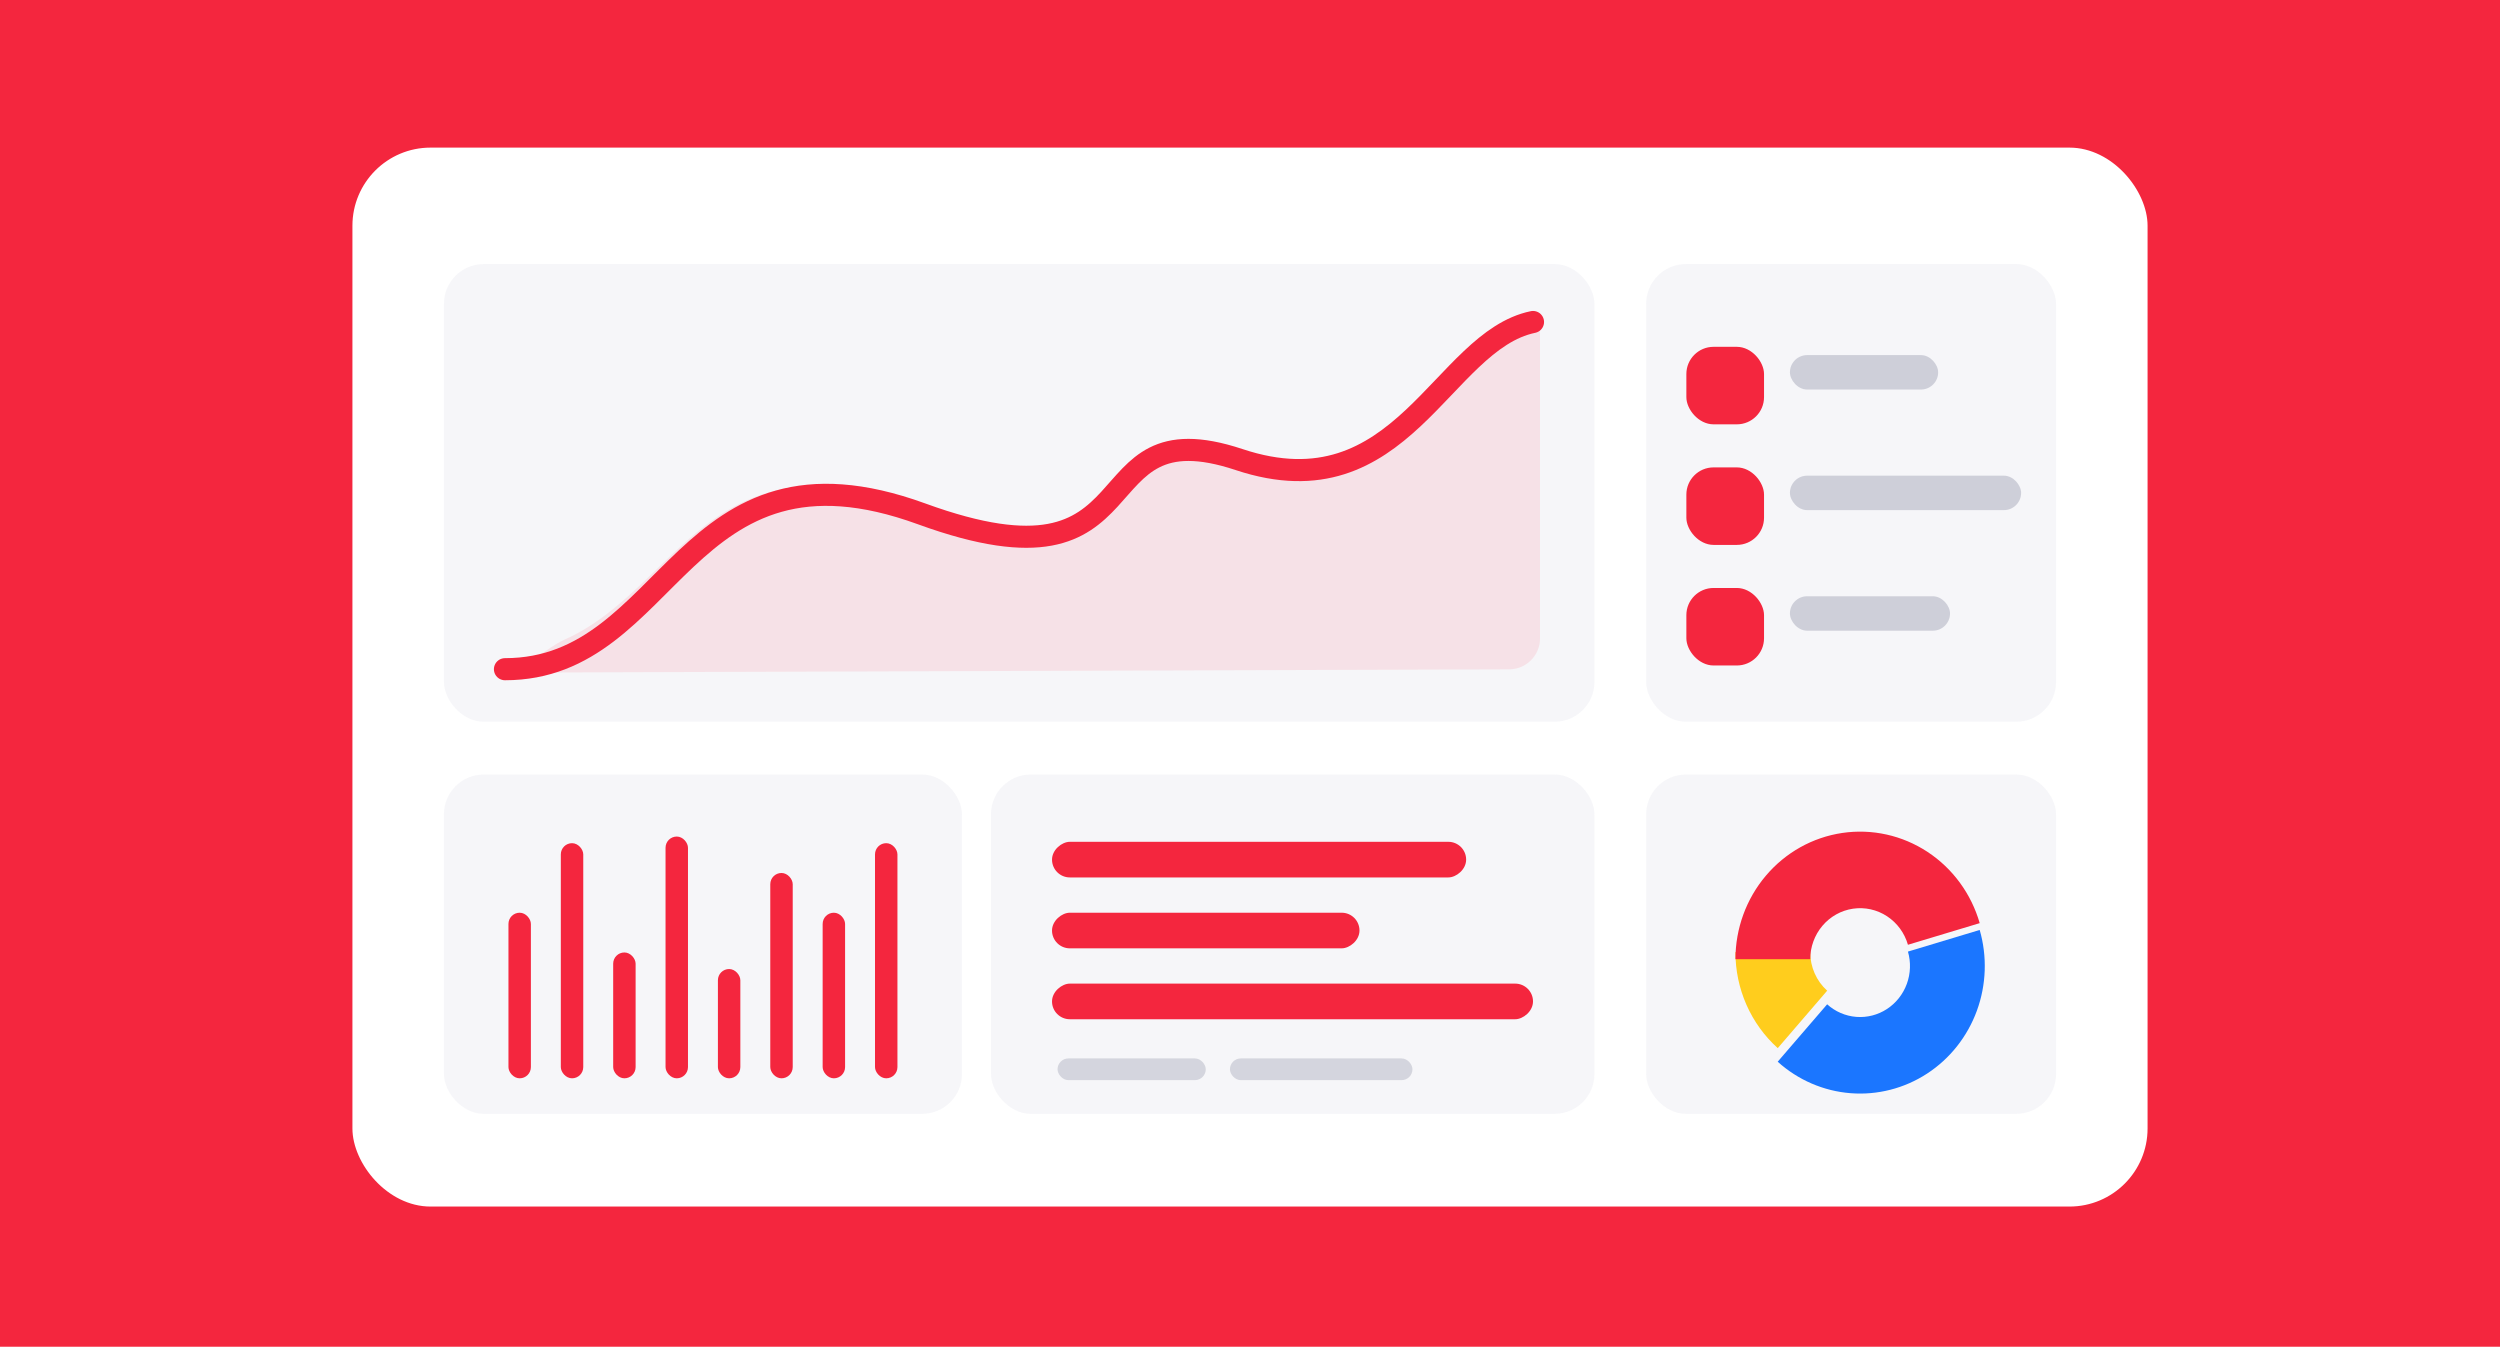 <svg width="672" height="362" viewBox="0 0 672 362" fill="none" xmlns="http://www.w3.org/2000/svg">
<rect width="672" height="362" fill="white"/>
<path d="M0 0H672V362H0V0Z" fill="#F4263E"/>
<g filter="url(#filter0_d)">
<rect x="94.732" y="38.678" width="482.535" height="284.645" rx="20.997" fill="white"/>
</g>
<rect opacity="0.38" x="119.334" y="70.98" width="309.249" height="123.023" rx="10.689" fill="#E7E8F1"/>
<rect opacity="0.38" x="119.334" y="208.194" width="139.236" height="91.201" rx="10.689" fill="#E7E8F1"/>
<g filter="url(#filter1_d)">
<rect x="136.672" y="241.776" width="6.032" height="44.512" rx="3.016" fill="#F4263E"/>
</g>
<g filter="url(#filter2_d)">
<rect x="221.127" y="241.776" width="6.032" height="44.512" rx="3.016" fill="#F4263E"/>
</g>
<g filter="url(#filter3_d)">
<rect x="150.748" y="223.081" width="6.032" height="63.207" rx="3.016" fill="#F4263E"/>
</g>
<g filter="url(#filter4_d)">
<rect x="235.201" y="223.081" width="6.032" height="63.207" rx="3.016" fill="#F4263E"/>
</g>
<g filter="url(#filter5_d)">
<rect x="164.822" y="252.458" width="6.032" height="33.829" rx="3.016" fill="#F4263E"/>
</g>
<g filter="url(#filter6_d)">
<rect x="178.898" y="221.3" width="6.032" height="64.987" rx="3.016" fill="#F4263E"/>
</g>
<g filter="url(#filter7_d)">
<rect x="192.973" y="256.91" width="6.032" height="29.378" rx="3.016" fill="#F4263E"/>
</g>
<g filter="url(#filter8_d)">
<rect x="207.051" y="231.093" width="6.032" height="55.195" rx="3.016" fill="#F4263E"/>
</g>
<rect opacity="0.38" x="266.381" y="208.194" width="162.202" height="91.201" rx="10.689" fill="#E7E8F1"/>
<rect opacity="0.6" x="284.268" y="284.505" width="39.843" height="5.836" rx="2.918" fill="#BEBFCC"/>
<rect opacity="0.6" x="330.607" y="284.505" width="49.062" height="5.836" rx="2.918" fill="#BEBFCC"/>
<g filter="url(#filter9_d)">
<rect x="365.432" y="242.962" width="9.577" height="82.649" rx="4.789" transform="rotate(90 365.432 242.962)" fill="#F4263E"/>
</g>
<g filter="url(#filter10_d)">
<rect x="412.072" y="262.021" width="9.577" height="129.288" rx="4.789" transform="rotate(90 412.072 262.021)" fill="#F4263E"/>
</g>
<g filter="url(#filter11_d)">
<rect x="394.1" y="223.903" width="9.577" height="111.315" rx="4.789" transform="rotate(90 394.1 223.903)" fill="#F4263E"/>
</g>
<rect opacity="0.38" x="442.488" y="208.194" width="110.175" height="91.201" rx="10.689" fill="#E7E8F1"/>
<rect opacity="0.38" x="442.488" y="70.98" width="110.175" height="123.023" rx="10.689" fill="#E7E8F1"/>
<path opacity="0.1" d="M334.425 123.496C290.242 107.975 312.158 161.682 247.054 136.633C190.839 115.005 182.601 158.23 151.768 171.92C146.907 174.078 140.21 180.765 134.017 180.806L405.67 179.917C410.25 179.902 413.956 176.184 413.956 171.604V84.176C389.154 89.622 378.609 139.018 334.425 123.496Z" fill="#F4263E"/>
<g filter="url(#filter12_d)">
<path d="M135.73 177.508C180.892 177.508 183.086 112.199 247.749 135.759C312.412 159.319 289.195 106.561 333.079 121.16C376.963 135.759 387.437 89.298 412.071 84.176" stroke="#F4263E" stroke-width="5.938" stroke-linecap="round"/>
</g>
<g filter="url(#filter13_d)">
<rect x="453.295" y="89.662" width="20.877" height="20.836" rx="7.312" fill="#F4263E"/>
</g>
<g filter="url(#filter14_d)">
<rect x="453.295" y="122.073" width="20.877" height="20.836" rx="7.312" fill="#F4263E"/>
</g>
<g filter="url(#filter15_d)">
<rect x="453.295" y="154.484" width="20.877" height="20.836" rx="7.312" fill="#F4263E"/>
</g>
<rect opacity="0.7" x="481.133" y="95.45" width="39.843" height="9.26" rx="4.63" fill="#BEBFCC"/>
<rect opacity="0.7" x="481.133" y="127.861" width="62.145" height="9.26" rx="4.63" fill="#BEBFCC"/>
<rect opacity="0.7" x="481.133" y="160.272" width="43.034" height="9.26" rx="4.63" fill="#BEBFCC"/>
<g filter="url(#filter16_d)">
<path d="M532.142 242.639C534.197 249.771 533.93 257.393 531.382 264.356C528.834 271.32 524.142 277.247 518.014 281.244C511.887 285.242 504.655 287.093 497.409 286.518C490.164 285.944 483.297 282.975 477.844 278.059L491.137 262.624C493.318 264.59 496.064 265.778 498.963 266.007C501.861 266.237 504.754 265.497 507.205 263.898C509.656 262.299 511.532 259.928 512.552 257.143C513.571 254.357 513.678 251.308 512.856 248.456L532.142 242.639Z" fill="#1B76FF"/>
</g>
<g filter="url(#filter17_d)">
<path d="M477.861 278.074C474.276 274.847 471.407 270.874 469.446 266.42C467.484 261.966 466.475 257.135 466.487 252.25L486.594 252.3C486.589 254.254 486.993 256.187 487.777 257.968C488.562 259.75 489.709 261.339 491.143 262.63L477.861 278.074Z" fill="#FFCD1D"/>
</g>
<g filter="url(#filter18_d)">
<path d="M466.487 252.334C466.487 244.089 469.391 236.12 474.667 229.887C479.942 223.654 487.237 219.576 495.213 218.398C503.189 217.221 511.313 219.024 518.095 223.476C524.878 227.929 529.865 234.733 532.143 242.642L512.856 248.457C511.945 245.293 509.95 242.572 507.237 240.791C504.524 239.01 501.275 238.289 498.084 238.76C494.894 239.23 491.976 240.862 489.866 243.355C487.755 245.848 486.594 249.036 486.594 252.334H466.487Z" fill="#F4263E"/>
</g>
<defs>
<filter id="filter0_d" x="64.732" y="9.678" width="542.535" height="344.645" filterUnits="userSpaceOnUse" color-interpolation-filters="sRGB">
<feFlood flood-opacity="0" result="BackgroundImageFix"/>
<feColorMatrix in="SourceAlpha" type="matrix" values="0 0 0 0 0 0 0 0 0 0 0 0 0 0 0 0 0 0 127 0"/>
<feOffset dy="1"/>
<feGaussianBlur stdDeviation="15"/>
<feColorMatrix type="matrix" values="0 0 0 0 0.121 0 0 0 0 0.144 0 0 0 0 0.35 0 0 0 0.09 0"/>
<feBlend mode="normal" in2="BackgroundImageFix" result="effect1_dropShadow"/>
<feBlend mode="normal" in="SourceGraphic" in2="effect1_dropShadow" result="shape"/>
</filter>
<filter id="filter1_d" x="130.734" y="239.4" width="17.909" height="56.388" filterUnits="userSpaceOnUse" color-interpolation-filters="sRGB">
<feFlood flood-opacity="0" result="BackgroundImageFix"/>
<feColorMatrix in="SourceAlpha" type="matrix" values="0 0 0 0 0 0 0 0 0 0 0 0 0 0 0 0 0 0 127 0"/>
<feOffset dy="3.563"/>
<feGaussianBlur stdDeviation="2.969"/>
<feColorMatrix type="matrix" values="0 0 0 0 0.957 0 0 0 0 0.149 0 0 0 0 0.243 0 0 0 0.25 0"/>
<feBlend mode="normal" in2="BackgroundImageFix" result="effect1_dropShadow"/>
<feBlend mode="normal" in="SourceGraphic" in2="effect1_dropShadow" result="shape"/>
</filter>
<filter id="filter2_d" x="215.189" y="239.4" width="17.909" height="56.388" filterUnits="userSpaceOnUse" color-interpolation-filters="sRGB">
<feFlood flood-opacity="0" result="BackgroundImageFix"/>
<feColorMatrix in="SourceAlpha" type="matrix" values="0 0 0 0 0 0 0 0 0 0 0 0 0 0 0 0 0 0 127 0"/>
<feOffset dy="3.563"/>
<feGaussianBlur stdDeviation="2.969"/>
<feColorMatrix type="matrix" values="0 0 0 0 0.957 0 0 0 0 0.149 0 0 0 0 0.243 0 0 0 0.25 0"/>
<feBlend mode="normal" in2="BackgroundImageFix" result="effect1_dropShadow"/>
<feBlend mode="normal" in="SourceGraphic" in2="effect1_dropShadow" result="shape"/>
</filter>
<filter id="filter3_d" x="144.81" y="220.706" width="17.909" height="75.083" filterUnits="userSpaceOnUse" color-interpolation-filters="sRGB">
<feFlood flood-opacity="0" result="BackgroundImageFix"/>
<feColorMatrix in="SourceAlpha" type="matrix" values="0 0 0 0 0 0 0 0 0 0 0 0 0 0 0 0 0 0 127 0"/>
<feOffset dy="3.563"/>
<feGaussianBlur stdDeviation="2.969"/>
<feColorMatrix type="matrix" values="0 0 0 0 0.957 0 0 0 0 0.149 0 0 0 0 0.243 0 0 0 0.25 0"/>
<feBlend mode="normal" in2="BackgroundImageFix" result="effect1_dropShadow"/>
<feBlend mode="normal" in="SourceGraphic" in2="effect1_dropShadow" result="shape"/>
</filter>
<filter id="filter4_d" x="229.263" y="220.706" width="17.909" height="75.083" filterUnits="userSpaceOnUse" color-interpolation-filters="sRGB">
<feFlood flood-opacity="0" result="BackgroundImageFix"/>
<feColorMatrix in="SourceAlpha" type="matrix" values="0 0 0 0 0 0 0 0 0 0 0 0 0 0 0 0 0 0 127 0"/>
<feOffset dy="3.563"/>
<feGaussianBlur stdDeviation="2.969"/>
<feColorMatrix type="matrix" values="0 0 0 0 0.957 0 0 0 0 0.149 0 0 0 0 0.243 0 0 0 0.25 0"/>
<feBlend mode="normal" in2="BackgroundImageFix" result="effect1_dropShadow"/>
<feBlend mode="normal" in="SourceGraphic" in2="effect1_dropShadow" result="shape"/>
</filter>
<filter id="filter5_d" x="158.884" y="250.083" width="17.909" height="45.705" filterUnits="userSpaceOnUse" color-interpolation-filters="sRGB">
<feFlood flood-opacity="0" result="BackgroundImageFix"/>
<feColorMatrix in="SourceAlpha" type="matrix" values="0 0 0 0 0 0 0 0 0 0 0 0 0 0 0 0 0 0 127 0"/>
<feOffset dy="3.563"/>
<feGaussianBlur stdDeviation="2.969"/>
<feColorMatrix type="matrix" values="0 0 0 0 0.957 0 0 0 0 0.149 0 0 0 0 0.243 0 0 0 0.25 0"/>
<feBlend mode="normal" in2="BackgroundImageFix" result="effect1_dropShadow"/>
<feBlend mode="normal" in="SourceGraphic" in2="effect1_dropShadow" result="shape"/>
</filter>
<filter id="filter6_d" x="172.96" y="218.925" width="17.909" height="76.864" filterUnits="userSpaceOnUse" color-interpolation-filters="sRGB">
<feFlood flood-opacity="0" result="BackgroundImageFix"/>
<feColorMatrix in="SourceAlpha" type="matrix" values="0 0 0 0 0 0 0 0 0 0 0 0 0 0 0 0 0 0 127 0"/>
<feOffset dy="3.563"/>
<feGaussianBlur stdDeviation="2.969"/>
<feColorMatrix type="matrix" values="0 0 0 0 0.957 0 0 0 0 0.149 0 0 0 0 0.243 0 0 0 0.25 0"/>
<feBlend mode="normal" in2="BackgroundImageFix" result="effect1_dropShadow"/>
<feBlend mode="normal" in="SourceGraphic" in2="effect1_dropShadow" result="shape"/>
</filter>
<filter id="filter7_d" x="187.034" y="254.534" width="17.909" height="41.254" filterUnits="userSpaceOnUse" color-interpolation-filters="sRGB">
<feFlood flood-opacity="0" result="BackgroundImageFix"/>
<feColorMatrix in="SourceAlpha" type="matrix" values="0 0 0 0 0 0 0 0 0 0 0 0 0 0 0 0 0 0 127 0"/>
<feOffset dy="3.563"/>
<feGaussianBlur stdDeviation="2.969"/>
<feColorMatrix type="matrix" values="0 0 0 0 0.957 0 0 0 0 0.149 0 0 0 0 0.243 0 0 0 0.25 0"/>
<feBlend mode="normal" in2="BackgroundImageFix" result="effect1_dropShadow"/>
<feBlend mode="normal" in="SourceGraphic" in2="effect1_dropShadow" result="shape"/>
</filter>
<filter id="filter8_d" x="201.113" y="228.718" width="17.909" height="67.071" filterUnits="userSpaceOnUse" color-interpolation-filters="sRGB">
<feFlood flood-opacity="0" result="BackgroundImageFix"/>
<feColorMatrix in="SourceAlpha" type="matrix" values="0 0 0 0 0 0 0 0 0 0 0 0 0 0 0 0 0 0 127 0"/>
<feOffset dy="3.563"/>
<feGaussianBlur stdDeviation="2.969"/>
<feColorMatrix type="matrix" values="0 0 0 0 0.957 0 0 0 0 0.149 0 0 0 0 0.243 0 0 0 0.25 0"/>
<feBlend mode="normal" in2="BackgroundImageFix" result="effect1_dropShadow"/>
<feBlend mode="normal" in="SourceGraphic" in2="effect1_dropShadow" result="shape"/>
</filter>
<filter id="filter9_d" x="275.657" y="238.212" width="96.9" height="23.829" filterUnits="userSpaceOnUse" color-interpolation-filters="sRGB">
<feFlood flood-opacity="0" result="BackgroundImageFix"/>
<feColorMatrix in="SourceAlpha" type="matrix" values="0 0 0 0 0 0 0 0 0 0 0 0 0 0 0 0 0 0 127 0"/>
<feOffset dy="2.375"/>
<feGaussianBlur stdDeviation="3.563"/>
<feColorMatrix type="matrix" values="0 0 0 0 0.957 0 0 0 0 0.149 0 0 0 0 0.243 0 0 0 0.14 0"/>
<feBlend mode="normal" in2="BackgroundImageFix" result="effect1_dropShadow"/>
<feBlend mode="normal" in="SourceGraphic" in2="effect1_dropShadow" result="shape"/>
</filter>
<filter id="filter10_d" x="275.657" y="257.271" width="143.54" height="23.829" filterUnits="userSpaceOnUse" color-interpolation-filters="sRGB">
<feFlood flood-opacity="0" result="BackgroundImageFix"/>
<feColorMatrix in="SourceAlpha" type="matrix" values="0 0 0 0 0 0 0 0 0 0 0 0 0 0 0 0 0 0 127 0"/>
<feOffset dy="2.375"/>
<feGaussianBlur stdDeviation="3.563"/>
<feColorMatrix type="matrix" values="0 0 0 0 0.957 0 0 0 0 0.149 0 0 0 0 0.243 0 0 0 0.14 0"/>
<feBlend mode="normal" in2="BackgroundImageFix" result="effect1_dropShadow"/>
<feBlend mode="normal" in="SourceGraphic" in2="effect1_dropShadow" result="shape"/>
</filter>
<filter id="filter11_d" x="275.659" y="219.153" width="125.567" height="23.829" filterUnits="userSpaceOnUse" color-interpolation-filters="sRGB">
<feFlood flood-opacity="0" result="BackgroundImageFix"/>
<feColorMatrix in="SourceAlpha" type="matrix" values="0 0 0 0 0 0 0 0 0 0 0 0 0 0 0 0 0 0 127 0"/>
<feOffset dy="2.375"/>
<feGaussianBlur stdDeviation="3.563"/>
<feColorMatrix type="matrix" values="0 0 0 0 0.957 0 0 0 0 0.149 0 0 0 0 0.243 0 0 0 0.14 0"/>
<feBlend mode="normal" in2="BackgroundImageFix" result="effect1_dropShadow"/>
<feBlend mode="normal" in="SourceGraphic" in2="effect1_dropShadow" result="shape"/>
</filter>
<filter id="filter12_d" x="126.824" y="77.644" width="294.155" height="111.146" filterUnits="userSpaceOnUse" color-interpolation-filters="sRGB">
<feFlood flood-opacity="0" result="BackgroundImageFix"/>
<feColorMatrix in="SourceAlpha" type="matrix" values="0 0 0 0 0 0 0 0 0 0 0 0 0 0 0 0 0 0 127 0"/>
<feOffset dy="2.375"/>
<feGaussianBlur stdDeviation="2.969"/>
<feColorMatrix type="matrix" values="0 0 0 0 0.957 0 0 0 0 0.149 0 0 0 0 0.243 0 0 0 0.33 0"/>
<feBlend mode="normal" in2="BackgroundImageFix" result="effect1_dropShadow"/>
<feBlend mode="normal" in="SourceGraphic" in2="effect1_dropShadow" result="shape"/>
</filter>
<filter id="filter13_d" x="447.357" y="87.287" width="32.754" height="32.712" filterUnits="userSpaceOnUse" color-interpolation-filters="sRGB">
<feFlood flood-opacity="0" result="BackgroundImageFix"/>
<feColorMatrix in="SourceAlpha" type="matrix" values="0 0 0 0 0 0 0 0 0 0 0 0 0 0 0 0 0 0 127 0"/>
<feOffset dy="3.563"/>
<feGaussianBlur stdDeviation="2.969"/>
<feColorMatrix type="matrix" values="0 0 0 0 0.957 0 0 0 0 0.149 0 0 0 0 0.243 0 0 0 0.18 0"/>
<feBlend mode="normal" in2="BackgroundImageFix" result="effect1_dropShadow"/>
<feBlend mode="normal" in="SourceGraphic" in2="effect1_dropShadow" result="shape"/>
</filter>
<filter id="filter14_d" x="447.357" y="119.698" width="32.754" height="32.712" filterUnits="userSpaceOnUse" color-interpolation-filters="sRGB">
<feFlood flood-opacity="0" result="BackgroundImageFix"/>
<feColorMatrix in="SourceAlpha" type="matrix" values="0 0 0 0 0 0 0 0 0 0 0 0 0 0 0 0 0 0 127 0"/>
<feOffset dy="3.563"/>
<feGaussianBlur stdDeviation="2.969"/>
<feColorMatrix type="matrix" values="0 0 0 0 0.957 0 0 0 0 0.149 0 0 0 0 0.243 0 0 0 0.18 0"/>
<feBlend mode="normal" in2="BackgroundImageFix" result="effect1_dropShadow"/>
<feBlend mode="normal" in="SourceGraphic" in2="effect1_dropShadow" result="shape"/>
</filter>
<filter id="filter15_d" x="447.357" y="152.109" width="32.754" height="32.712" filterUnits="userSpaceOnUse" color-interpolation-filters="sRGB">
<feFlood flood-opacity="0" result="BackgroundImageFix"/>
<feColorMatrix in="SourceAlpha" type="matrix" values="0 0 0 0 0 0 0 0 0 0 0 0 0 0 0 0 0 0 127 0"/>
<feOffset dy="3.563"/>
<feGaussianBlur stdDeviation="2.969"/>
<feColorMatrix type="matrix" values="0 0 0 0 0.957 0 0 0 0 0.149 0 0 0 0 0.243 0 0 0 0.18 0"/>
<feBlend mode="normal" in2="BackgroundImageFix" result="effect1_dropShadow"/>
<feBlend mode="normal" in="SourceGraphic" in2="effect1_dropShadow" result="shape"/>
</filter>
<filter id="filter16_d" x="470.513" y="242.639" width="70.328" height="58.644" filterUnits="userSpaceOnUse" color-interpolation-filters="sRGB">
<feFlood flood-opacity="0" result="BackgroundImageFix"/>
<feColorMatrix in="SourceAlpha" type="matrix" values="0 0 0 0 0 0 0 0 0 0 0 0 0 0 0 0 0 0 127 0"/>
<feOffset dy="7.331"/>
<feGaussianBlur stdDeviation="3.666"/>
<feColorMatrix type="matrix" values="0 0 0 0 0.104 0 0 0 0 0.463 0 0 0 0 1 0 0 0 0.17 0"/>
<feBlend mode="normal" in2="BackgroundImageFix" result="effect1_dropShadow"/>
<feBlend mode="normal" in="SourceGraphic" in2="effect1_dropShadow" result="shape"/>
</filter>
<filter id="filter17_d" x="453.657" y="243.086" width="50.315" height="51.483" filterUnits="userSpaceOnUse" color-interpolation-filters="sRGB">
<feFlood flood-opacity="0" result="BackgroundImageFix"/>
<feColorMatrix in="SourceAlpha" type="matrix" values="0 0 0 0 0 0 0 0 0 0 0 0 0 0 0 0 0 0 127 0"/>
<feOffset dy="3.666"/>
<feGaussianBlur stdDeviation="6.415"/>
<feColorMatrix type="matrix" values="0 0 0 0 1 0 0 0 0 0.805 0 0 0 0 0.113 0 0 0 0.12 0"/>
<feBlend mode="normal" in2="BackgroundImageFix" result="effect1_dropShadow"/>
<feBlend mode="normal" in="SourceGraphic" in2="effect1_dropShadow" result="shape"/>
</filter>
<filter id="filter18_d" x="459.155" y="216.214" width="80.319" height="48.949" filterUnits="userSpaceOnUse" color-interpolation-filters="sRGB">
<feFlood flood-opacity="0" result="BackgroundImageFix"/>
<feColorMatrix in="SourceAlpha" type="matrix" values="0 0 0 0 0 0 0 0 0 0 0 0 0 0 0 0 0 0 127 0"/>
<feOffset dy="5.498"/>
<feGaussianBlur stdDeviation="3.666"/>
<feColorMatrix type="matrix" values="0 0 0 0 0.957 0 0 0 0 0.149 0 0 0 0 0.243 0 0 0 0.28 0"/>
<feBlend mode="normal" in2="BackgroundImageFix" result="effect1_dropShadow"/>
<feBlend mode="normal" in="SourceGraphic" in2="effect1_dropShadow" result="shape"/>
</filter>
</defs>
</svg>
